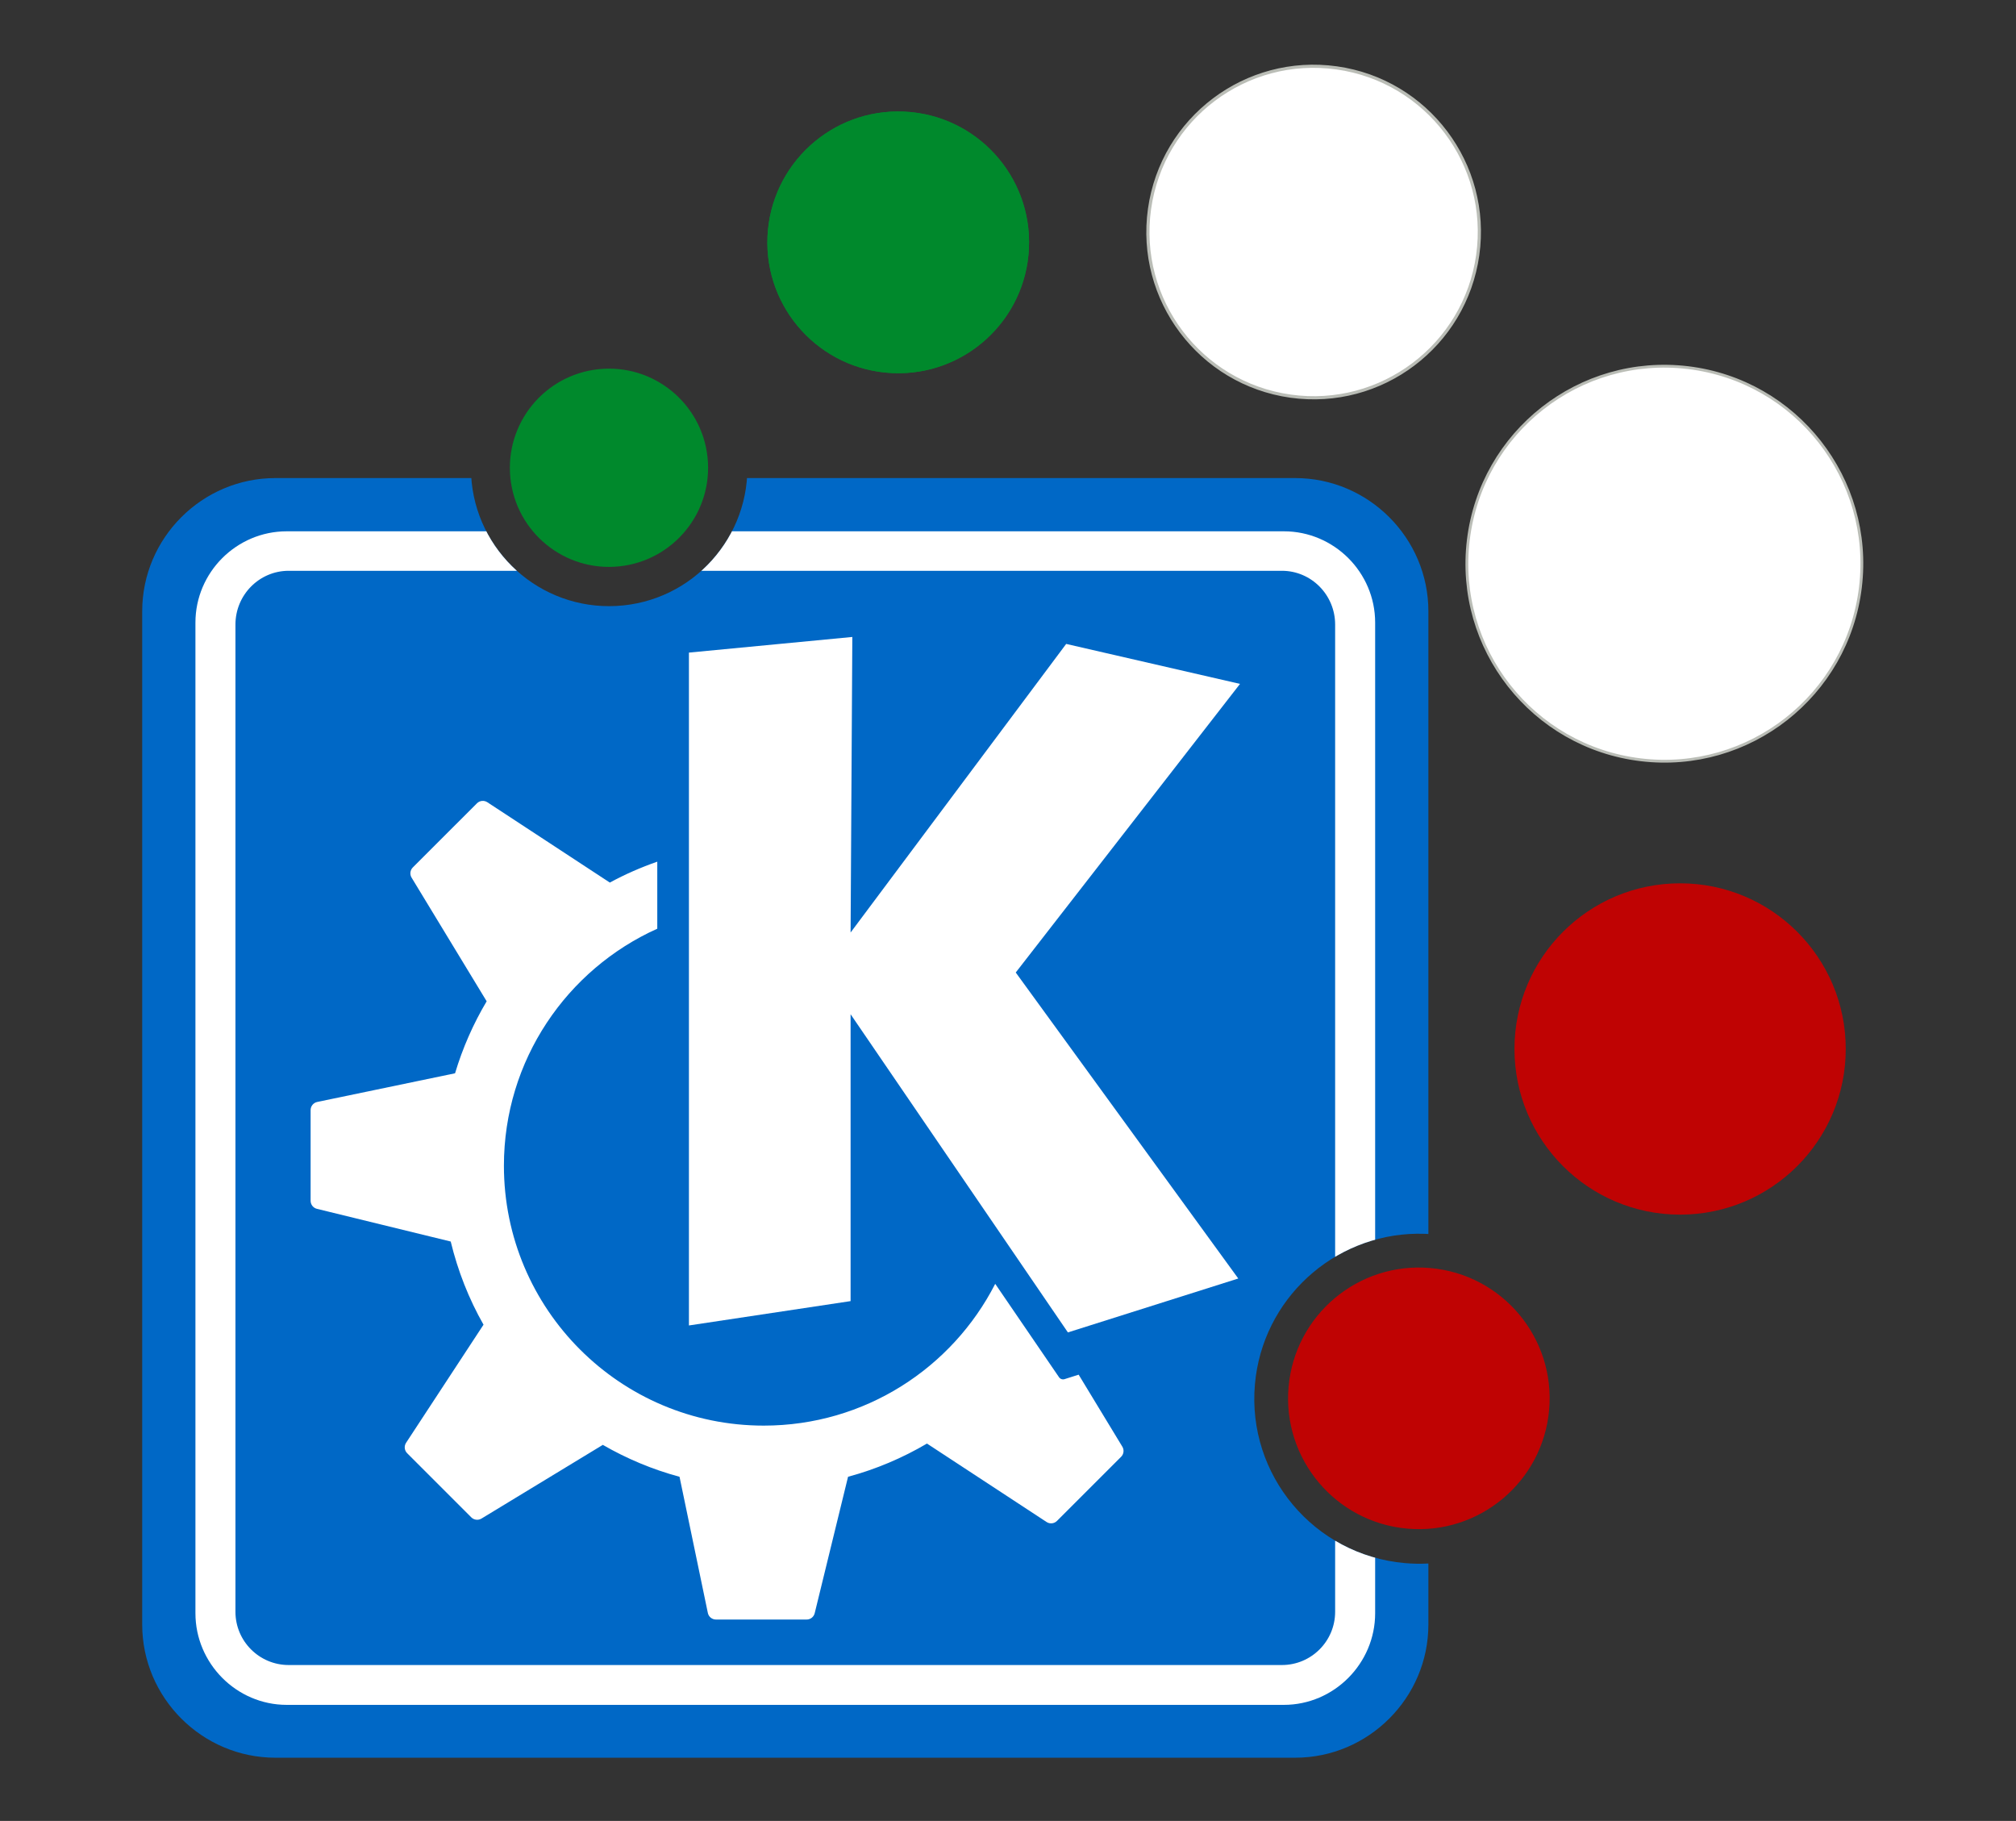 <?xml version="1.0" encoding="UTF-8" standalone="no"?>
<!-- Generator: Adobe Illustrator 12.0.0, SVG Export Plug-In . SVG Version: 6.00 Build 51448)  -->
<svg
   xmlns:dc="http://purl.org/dc/elements/1.1/"
   xmlns:cc="http://web.resource.org/cc/"
   xmlns:rdf="http://www.w3.org/1999/02/22-rdf-syntax-ns#"
   xmlns:svg="http://www.w3.org/2000/svg"
   xmlns="http://www.w3.org/2000/svg"
   xmlns:xlink="http://www.w3.org/1999/xlink"
   xmlns:sodipodi="http://sodipodi.sourceforge.net/DTD/sodipodi-0.dtd"
   xmlns:inkscape="http://www.inkscape.org/namespaces/inkscape"
   version="1.1"
   id="Livello_1"
   width="605.186"
   height="546.582"
   viewBox="0 0 605.186 546.582"
   overflow="visible"
   enable-background="new 0 0 605.186 546.582"
   xml:space="preserve"
   sodipodi:version="0.32"
   inkscape:version="0.45"
   sodipodi:docname="logo-lineart.svg"
   inkscape:output_extension="org.inkscape.output.svg.inkscape"
   sodipodi:docbase="/home/me"
   inkscape:export-filename="/home/me/logo-lineart.png"
   inkscape:export-xdpi="48.52"
   inkscape:export-ydpi="48.52"
   sodipodi:modified="true"><rect x="0" y="0" width="605.186" height="546.582" fill="#333333" stroke="none"/><defs
   id="defs403"><linearGradient
   id="linearGradient5867"><stop
     id="stop5869"
     offset="0"
     style="stop-color:#ffffff;stop-opacity:0.93;" /><stop
     style="stop-color:#ffffff;stop-opacity:0.498;"
     offset="0.806"
     id="stop5871" /><stop
     id="stop5875"
     offset="1"
     style="stop-color:#ffffff;stop-opacity:0.247;" /><stop
     id="stop5873"
     offset="1"
     style="stop-color:#ffffff;stop-opacity:0.158;" /></linearGradient><linearGradient
   id="linearGradient5845"><stop
     style="stop-color:#ffffff;stop-opacity:1;"
     offset="0"
     id="stop5847" /><stop
     id="stop5853"
     offset="0.806"
     style="stop-color:#ffffff;stop-opacity:0.498;" /><stop
     style="stop-color:#ffffff;stop-opacity:0;"
     offset="1"
     id="stop5849" /></linearGradient><radialGradient
   xlink:href="#radialGradient5811"
   id="radialGradient5827"
   cx="746.87"
   cy="55.148"
   r="62.728"
   gradientTransform="matrix(0.993,0.12,-0.12,0.993,-192.425,18.012)"
   gradientUnits="userSpaceOnUse"
   fx="746.87"
   fy="55.148"
   spreadMethod="pad">
				
				
				
				
				
				<stop
   offset="0"
   style="stop-color:#f9f9f9;stop-opacity:1;"
   id="stop5829" /><stop
   id="stop5831"
   style="stop-color:#ececec;stop-opacity:1;"
   offset="0.456" /><stop
   offset="0.642"
   style="stop-color:#e5e6e6;stop-opacity:1;"
   id="stop5833" /><stop
   id="stop5835"
   style="stop-color:#c6c7c8;stop-opacity:1;"
   offset="0.786" /><stop
   id="stop5837"
   style="stop-color:#939697;stop-opacity:1;"
   offset="0.902" /><stop
   offset="1"
   style="stop-color:#606566;stop-opacity:1;"
   id="stop5839" />
				<stop
   offset="1"
   style="stop-color:#2e3436;stop-opacity:1;"
   id="stop5841" />
			</radialGradient><radialGradient
   xlink:href="#linearGradient5384"
   id="radialGradient5811"
   cx="746.87"
   cy="55.148"
   r="62.728"
   gradientTransform="matrix(0.993,0.12,-0.12,0.993,-192.425,18.012)"
   gradientUnits="userSpaceOnUse"
   fx="746.87"
   fy="55.148"
   spreadMethod="pad">
				
				
				
				
				
				<stop
   offset="0"
   style="stop-color:#f9f9f9;stop-opacity:1;"
   id="stop5813" /><stop
   id="stop5815"
   style="stop-color:#ececec;stop-opacity:1;"
   offset="0.456" /><stop
   offset="0.642"
   style="stop-color:#e5e6e6;stop-opacity:1;"
   id="stop5817" /><stop
   id="stop5819"
   style="stop-color:#c6c7c8;stop-opacity:1;"
   offset="0.786" /><stop
   id="stop5821"
   style="stop-color:#939697;stop-opacity:1;"
   offset="0.902" /><stop
   offset="1"
   style="stop-color:#606566;stop-opacity:1;"
   id="stop5823" />
				<stop
   offset="1"
   style="stop-color:#2e3436;stop-opacity:1;"
   id="stop5825" />
			</radialGradient><radialGradient
   gradientUnits="userSpaceOnUse"
   gradientTransform="matrix(0.98,0.197,-0.197,0.98,-196.918,115.927)"
   r="52.657"
   cy="50.027"
   cx="769.744"
   id="radialGradient5785">
			
			
			
			
			
			
			
			
			
			<stop
   offset="0"
   style="stop-color:#ffffff;stop-opacity:1;"
   id="stop5793" /><stop
   id="stop5795"
   style="stop-color:#ffffff;stop-opacity:0;"
   offset="1" />
			
		</radialGradient><radialGradient
   cx="66.137"
   cy="0.754"
   r="81.971"
   id="radialGradient5779"
   gradientUnits="userSpaceOnUse"
   gradientTransform="matrix(0.946,0,0,1,1051.132,-330.171)"><stop
     style="stop-color:#ffffff;stop-opacity:1;"
     offset="0.13"
     id="stop5781" /><stop
     style="stop-color:#ffffff;stop-opacity:0.169;"
     offset="0.5"
     id="stop5783" /></radialGradient><radialGradient
   id="radialGradient5719"
   cx="769.744"
   cy="50.027"
   r="52.657"
   gradientTransform="matrix(0.98,0.197,-0.197,0.98,-196.918,115.927)"
   gradientUnits="userSpaceOnUse">
			
			
			
			
			
			
			
			
			
			<stop
   offset="0"
   style="stop-color:#ffffff;stop-opacity:1;"
   id="stop5739" /><stop
   id="stop5753"
   style="stop-color:#ffc1c5;stop-opacity:1;"
   offset="0.487" /><stop
   id="stop5747"
   style="stop-color:#ff848c;stop-opacity:1;"
   offset="0.682" /><stop
   id="stop5745"
   style="stop-color:#ff091a;stop-opacity:1;"
   offset="0.87" /><stop
   offset="0.874"
   style="stop-color:#cd0c14;stop-opacity:1;"
   id="stop5749" />
			<stop
   offset="1"
   style="stop-color:#9c0f0f;stop-opacity:1;"
   id="stop5741" />
		</radialGradient><radialGradient
   gradientUnits="userSpaceOnUse"
   gradientTransform="matrix(0.98,0.197,-0.197,0.98,-196.918,115.927)"
   r="52.657"
   cy="50.027"
   cx="769.744"
   id="radialGradient5693">
			<stop
   id="stop5695"
   style="stop-color:#FFFFFF"
   offset="0" />
			<stop
   id="stop5697"
   style="stop-color:#FFFCFC"
   offset="0.133" />
			<stop
   id="stop5699"
   style="stop-color:#FEF2F3"
   offset="0.238" />
			<stop
   id="stop5701"
   style="stop-color:#FCE1E4"
   offset="0.333" />
			<stop
   id="stop5703"
   style="stop-color:#F9CACF"
   offset="0.422" />
			<stop
   id="stop5705"
   style="stop-color:#F6ACB4"
   offset="0.507" />
			<stop
   id="stop5707"
   style="stop-color:#F18693"
   offset="0.59" />
			<stop
   id="stop5709"
   style="stop-color:#EC5A6B"
   offset="0.669" />
			<stop
   id="stop5711"
   style="stop-color:#E7283E"
   offset="0.745" />
			<stop
   id="stop5713"
   style="stop-color:#E2001A"
   offset="0.799" />
			<stop
   id="stop5715"
   style="stop-color:#99141B"
   offset="1" />
		</radialGradient><radialGradient
   gradientTransform="matrix(0.946,0,0,1,1051.132,-330.171)"
   gradientUnits="userSpaceOnUse"
   id="XMLID_25_"
   r="81.971"
   cy="0.754"
   cx="66.137"><stop
     id="stop3283"
     offset="0.13"
     style="stop-color:#ffffff;stop-opacity:1;" /><stop
     id="stop3285"
     offset="0.5"
     style="stop-color:#ffffff;stop-opacity:0.169;" /></radialGradient><radialGradient
   gradientTransform="matrix(0.94,0,0,0.94,4.215,4.133)"
   gradientUnits="userSpaceOnUse"
   id="XMLID_27_"
   r="66.164"
   cy="58.062"
   cx="76.764"><stop
     id="stop3270"
     offset="0"
     style="stop-color:#ffffff;stop-opacity:1" /><stop
     id="stop3272"
     offset="0.328"
     style="stop-color:#fdfdfc;stop-opacity:1" /><stop
     id="stop111"
     offset="0.677"
     style="stop-color:#f4f5f4;stop-opacity:1" /><stop
     id="stop113"
     offset="1"
     style="stop-color:#cacfd0;stop-opacity:1;" /></radialGradient><filter
   id="filter4446"
   height="1.115"
   y="-0.057"
   width="1.584"
   x="-0.292"><feGaussianBlur
     id="feGaussianBlur4448"
     stdDeviation="2.409"
     inkscape:collect="always" /></filter><filter
   id="filter4442"
   height="1.115"
   y="-0.057"
   width="1.584"
   x="-0.292"><feGaussianBlur
     id="feGaussianBlur4444"
     stdDeviation="2.409"
     inkscape:collect="always" /></filter><linearGradient
   gradientUnits="userSpaceOnUse"
   id="XMLID_23_"
   y2="120.4"
   x2="115.977"
   y1="72.4"
   x1="115.977"><stop
     id="stop79"
     offset="0"
     style="stop-color:#00316e;stop-opacity:0" /><stop
     id="stop81"
     offset="1"
     style="stop-color:#00316e;stop-opacity:1" /></linearGradient><clipPath
   id="clipPath4458"><use
     xlink:href="#XMLID_10_"
     height="1"
     width="1"
     y="0"
     x="0"
     id="use4460" /></clipPath><filter
   id="AI_Sfocatura_4"><feGaussianBlur
     id="feGaussianBlur6"
     stdDeviation="4" /></filter><radialGradient
   gradientTransform="translate(1047.343,-330.171)"
   gradientUnits="userSpaceOnUse"
   id="XMLID_21_"
   r="141"
   cy="145.4"
   cx="69.6"><stop
     id="stop3301"
     offset="0.337"
     style="stop-color:#2c72c7;stop-opacity:0" /><stop
     id="stop3303"
     offset="0.58"
     style="stop-color:#2c72c7;stop-opacity:1" /><stop
     id="stop3305"
     offset="1"
     style="stop-color:#2c72c7;stop-opacity:0" /></radialGradient><radialGradient
   gradientTransform="translate(1047.343,-330.171)"
   gradientUnits="userSpaceOnUse"
   id="XMLID_20_"
   r="85"
   cy="68.4"
   cx="69.6"><stop
     id="stop47"
     offset="0.5"
     style="stop-color:#6193ff;stop-opacity:1" /><stop
     id="stop49"
     offset="0.781"
     style="stop-color:#003685;stop-opacity:1" /><stop
     id="stop51"
     offset="1"
     style="stop-color:#709dff;stop-opacity:1" /></radialGradient><filter
   id="filter2904"
   inkscape:collect="always"><feGaussianBlur
     id="feGaussianBlur2906"
     stdDeviation="2.32"
     inkscape:collect="always" /></filter><radialGradient
   inkscape:collect="always"
   xlink:href="#XMLID_42_"
   id="radialGradient3526"
   gradientUnits="userSpaceOnUse"
   gradientTransform="matrix(0.98,0.197,-0.197,0.98,-196.918,115.927)"
   cx="769.744"
   cy="50.027"
   r="52.657" /><radialGradient
   inkscape:collect="always"
   xlink:href="#XMLID_3_"
   id="radialGradient3528"
   gradientUnits="userSpaceOnUse"
   cx="464.819"
   cy="427.828"
   r="41.581" />
	
	
	
	
	
	
	
	
	
	
	
	

		
		
	
		<defs
   id="defs351">
			<path
   id="XMLID_32_"
   d="M 251.645,128.954 C 252.914,152.723 234.667,173.019 210.893,174.289 C 187.134,175.558 166.831,157.31 165.565,133.547 C 164.299,109.771 182.548,89.473 206.314,88.209 C 230.078,86.943 250.376,105.187 251.645,128.954 z " />
		</defs>
		
		<clipPath
   id="XMLID_9_">
			<use
   xlink:href="#XMLID_32_"
   id="use357"
   x="0"
   y="0"
   width="605.186"
   height="546.582" />
		</clipPath>
	
		<defs
   id="defs341">
			<polygon
   id="XMLID_30_"
   points="494.075,438.729 433.353,433.381 437.697,384.125 498.414,389.48 494.075,438.729 "
   style="opacity:0.75" />
		</defs>
		<clipPath
   id="XMLID_8_">
			<use
   xlink:href="#XMLID_30_"
   id="use345"
   x="0"
   y="0"
   width="605.186"
   height="546.582" />
		</clipPath>
		
	<radialGradient
   inkscape:collect="always"
   xlink:href="#XMLID_3_"
   id="radialGradient3790"
   gradientUnits="userSpaceOnUse"
   cx="464.819"
   cy="427.828"
   r="41.581" />
		<defs
   id="defs306">
			<path
   id="XMLID_26_"
   d="M 506.236,431.482 C 504.223,454.349 484.041,471.264 461.167,469.245 C 438.295,467.229 421.387,447.047 423.401,424.173 C 425.417,401.302 445.595,384.395 468.469,386.41 C 491.345,388.421 508.251,408.608 506.236,431.482 z " />
		</defs>
		<radialGradient
   id="XMLID_3_"
   cx="464.819"
   cy="427.828"
   r="41.581"
   gradientUnits="userSpaceOnUse">
			<stop
   offset="0"
   style="stop-color:#FFFFFF"
   id="stop310" />
			<stop
   offset="0.133"
   style="stop-color:#FFFCFC"
   id="stop312" />
			<stop
   offset="0.238"
   style="stop-color:#FEF2F3"
   id="stop314" />
			<stop
   offset="0.333"
   style="stop-color:#FCE1E4"
   id="stop316" />
			<stop
   offset="0.422"
   style="stop-color:#F9CACF"
   id="stop318" />
			<stop
   offset="0.507"
   style="stop-color:#F6ACB4"
   id="stop320" />
			<stop
   offset="0.59"
   style="stop-color:#F18693"
   id="stop322" />
			<stop
   offset="0.669"
   style="stop-color:#EC5A6B"
   id="stop324" />
			<stop
   offset="0.745"
   style="stop-color:#E7283E"
   id="stop326" />
			<stop
   offset="0.799"
   style="stop-color:#E2001A"
   id="stop328" />
			<stop
   offset="1"
   style="stop-color:#99141B"
   id="stop330" />
		</radialGradient>
		
		<clipPath
   id="XMLID_5_">
			<use
   xlink:href="#XMLID_26_"
   id="use335"
   x="0"
   y="0"
   width="605.186"
   height="546.582" />
		</clipPath>
		
	
		<defs
   id="defs296">
			<path
   id="XMLID_24_"
   d="M 518.306,425.05 C 519.866,454.287 497.424,479.25 468.18,480.814 C 438.958,482.374 413.985,459.93 412.428,430.702 C 410.87,401.458 433.317,376.491 462.549,374.936 C 491.78,373.378 516.747,395.817 518.306,425.05 z " />
		</defs>
		
		<clipPath
   id="XMLID_2_">
			<use
   xlink:href="#XMLID_24_"
   id="use302"
   x="0"
   y="0"
   width="605.186"
   height="546.582" />
		</clipPath>
	
		
			<linearGradient
   id="path1065_1_"
   gradientUnits="userSpaceOnUse"
   x1="448.5"
   y1="22.827"
   x2="59.776"
   y2="411.551"
   gradientTransform="matrix(1,0,0,-1,4.237,557.322)">
			<stop
   offset="0"
   style="stop-color:#3D5C82"
   id="stop232" />
			<stop
   offset="1"
   style="stop-color:#17296C"
   id="stop234" />
		</linearGradient>
		
		
			<linearGradient
   id="path111_2_"
   gradientUnits="userSpaceOnUse"
   x1="441.875"
   y1="29.415"
   x2="66.404"
   y2="404.885"
   gradientTransform="matrix(1,0,0,-1,4.237,557.322)">
			<stop
   offset="0"
   style="stop-color:#2A66AB"
   id="stop238" />
			<stop
   offset="1"
   style="stop-color:#405CA2"
   id="stop240" />
		</linearGradient>
		
		
		
			<linearGradient
   id="path1067_1_"
   gradientUnits="userSpaceOnUse"
   x1="254.139"
   y1="34.379"
   x2="254.139"
   y2="400.003"
   gradientTransform="matrix(1,0,0,-1,4.237,557.322)">
			<stop
   offset="0"
   style="stop-color:#5086C0"
   id="stop245" />
			<stop
   offset="0.5"
   style="stop-color:#A4CCEA"
   id="stop247" />
			<stop
   offset="1"
   style="stop-color:#1A3A8D"
   id="stop249" />
		</linearGradient>
		
		
			<radialGradient
   id="path189_2_"
   cx="44.096"
   cy="10.558"
   r="551.837"
   gradientTransform="matrix(1,0,0,-1,4.237,557.322)"
   gradientUnits="userSpaceOnUse">
			<stop
   offset="0"
   style="stop-color:#FFFFFF"
   id="stop253" />
			<stop
   offset="0.45"
   style="stop-color:#5086C0"
   id="stop255" />
			<stop
   offset="0.75"
   style="stop-color:#405CA2"
   id="stop257" />
			<stop
   offset="1"
   style="stop-color:#2A66AB"
   id="stop259" />
		</radialGradient>
		
		
			<linearGradient
   id="path1082_1_"
   gradientUnits="userSpaceOnUse"
   x1="254.137"
   y1="412.314"
   x2="254.137"
   y2="185.04"
   gradientTransform="matrix(1,0,0,-1,4.237,557.322)">
			<stop
   offset="0"
   style="stop-color:#FFFFFF"
   id="stop263" />
			<stop
   offset="1"
   style="stop-color:#2D90CA"
   id="stop265" />
		</linearGradient>
		
		
			<linearGradient
   id="path233_2_"
   gradientUnits="userSpaceOnUse"
   x1="207.671"
   y1="162.338"
   x2="403.339"
   y2="358.005"
   gradientTransform="matrix(1,0,0,-1,4.237,557.322)">
			<stop
   offset="0.006"
   style="stop-color:#17296C"
   id="stop269" />
			<stop
   offset="1"
   style="stop-color:#2D90CA"
   id="stop271" />
		</linearGradient>
		
		
		
			<linearGradient
   id="path256_2_"
   gradientUnits="userSpaceOnUse"
   x1="251.5"
   y1="210.571"
   x2="471.636"
   y2="419.193"
   gradientTransform="matrix(1,0,0,-1,4.237,557.322)">
			<stop
   offset="0.45"
   style="stop-color:#FFFFFF"
   id="stop276" />
			<stop
   offset="1"
   style="stop-color:#A4CCEA"
   id="stop278" />
		</linearGradient>
		
		
			<linearGradient
   id="path271_2_"
   gradientUnits="userSpaceOnUse"
   x1="280.623"
   y1="235.32"
   x2="141.582"
   y2="96.279"
   gradientTransform="matrix(1,0,0,-1,4.237,557.322)">
			<stop
   offset="0"
   style="stop-color:#68B3DF"
   id="stop282" />
			<stop
   offset="1"
   style="stop-color:#17296C"
   id="stop284" />
		</linearGradient>
		
		
		
			<linearGradient
   id="path294_2_"
   gradientUnits="userSpaceOnUse"
   x1="238.33"
   y1="194.644"
   x2="2.659"
   y2="-2.433"
   gradientTransform="matrix(1,0,0,-1,4.237,557.322)">
			<stop
   offset="0.45"
   style="stop-color:#FFFFFF"
   id="stop289" />
			<stop
   offset="1"
   style="stop-color:#A4CCEA"
   id="stop291" />
		</linearGradient>
		
	
		
		
		
		
		
		
		
		
		
	
		
		
	
		
		
	
		<defs
   id="defs79">
			
				<rect
   id="XMLID_10_"
   x="512.907"
   y="264.973"
   transform="matrix(0.98,0.197,-0.197,0.98,69.223,-102.899)"
   width="77.196"
   height="62.61"
   style="opacity:0.75" />
		</defs>
		<clipPath
   id="XMLID_45_">
			<use
   xlink:href="#XMLID_10_"
   id="use83"
   x="0"
   y="0"
   width="605.186"
   height="546.582" />
		</clipPath>
		
	<radialGradient
   inkscape:collect="always"
   xlink:href="#XMLID_42_"
   id="radialGradient3936"
   gradientUnits="userSpaceOnUse"
   gradientTransform="matrix(0.98,0.197,-0.197,0.98,-196.918,115.927)"
   cx="769.744"
   cy="50.027"
   r="52.657" />
		<defs
   id="defs44">
			<circle
   id="XMLID_6_"
   cx="547.873"
   cy="316.769"
   r="52.658"
   sodipodi:cx="547.87299"
   sodipodi:cy="316.76901"
   sodipodi:rx="52.658001"
   sodipodi:ry="52.658001" />
		</defs>
		
			<radialGradient
   id="XMLID_42_"
   cx="769.744"
   cy="50.027"
   r="52.657"
   gradientTransform="matrix(0.98,0.197,-0.197,0.98,-196.918,115.927)"
   gradientUnits="userSpaceOnUse">
			<stop
   offset="0"
   style="stop-color:#FFFFFF"
   id="stop48" />
			<stop
   offset="0.133"
   style="stop-color:#FFFCFC"
   id="stop50" />
			<stop
   offset="0.238"
   style="stop-color:#FEF2F3"
   id="stop52" />
			<stop
   offset="0.333"
   style="stop-color:#FCE1E4"
   id="stop54" />
			<stop
   offset="0.422"
   style="stop-color:#F9CACF"
   id="stop56" />
			<stop
   offset="0.507"
   style="stop-color:#F6ACB4"
   id="stop58" />
			<stop
   offset="0.59"
   style="stop-color:#F18693"
   id="stop60" />
			<stop
   offset="0.669"
   style="stop-color:#EC5A6B"
   id="stop62" />
			<stop
   offset="0.745"
   style="stop-color:#E7283E"
   id="stop64" />
			<stop
   offset="0.799"
   style="stop-color:#E2001A"
   id="stop66" />
			<stop
   offset="1"
   style="stop-color:#99141B"
   id="stop68" />
		</radialGradient>
		
		<clipPath
   id="XMLID_43_">
			<use
   xlink:href="#XMLID_6_"
   id="use73"
   x="0"
   y="0"
   width="605.186"
   height="546.582" />
		</clipPath>
		
	
		
		
	<radialGradient
   inkscape:collect="always"
   xlink:href="#XMLID_42_"
   id="radialGradient3602"
   gradientUnits="userSpaceOnUse"
   gradientTransform="matrix(0.98,0.197,-0.197,0.98,-196.918,115.927)"
   cx="769.744"
   cy="50.027"
   r="52.657" /><radialGradient
   inkscape:collect="always"
   xlink:href="#XMLID_3_"
   id="radialGradient3604"
   gradientUnits="userSpaceOnUse"
   cx="464.819"
   cy="427.828"
   r="41.581" /><radialGradient
   inkscape:collect="always"
   xlink:href="#XMLID_3_"
   id="radialGradient5108"
   gradientUnits="userSpaceOnUse"
   cx="464.819"
   cy="427.828"
   r="41.581" /><radialGradient
   inkscape:collect="always"
   xlink:href="#XMLID_42_"
   id="radialGradient5122"
   gradientUnits="userSpaceOnUse"
   gradientTransform="matrix(0.98,0.197,-0.197,0.98,-196.918,115.927)"
   cx="769.744"
   cy="50.027"
   r="52.657" /><linearGradient
   y2="68.4"
   x2="129.6"
   y1="68.4"
   x1="9.6"
   gradientTransform="matrix(-1,-4.371139e-8,4.371139e-8,-1,133.601,132.4)"
   gradientUnits="userSpaceOnUse"
   id="linearGradient5423"
   xlink:href="#XMLID_18_"
   inkscape:collect="always" /><linearGradient
   y2="155.168"
   x2="193.5"
   y1="6.729"
   x1="193.5"
   gradientUnits="userSpaceOnUse"
   id="linearGradient2263"
   xlink:href="#linearGradient3215"
   inkscape:collect="always" /><linearGradient
   y2="155.168"
   x2="193.5"
   y1="6.729"
   x1="193.5"
   gradientUnits="userSpaceOnUse"
   id="linearGradient2255"
   xlink:href="#linearGradient3215"
   inkscape:collect="always" /><radialGradient
   gradientTransform="matrix(1.073,0,0,-0.785,-88.14,159.474)"
   gradientUnits="userSpaceOnUse"
   xlink:href="#XMLID_27_"
   id="radialGradient2370"
   fy="123.175"
   fx="110.743"
   r="81.293"
   cy="123.175"
   cx="110.743" /><linearGradient
   gradientUnits="userSpaceOnUse"
   xlink:href="#linearGradient3215"
   id="linearGradient2368"
   y2="155.168"
   x2="193.5"
   y1="6.729"
   x1="193.5" /><linearGradient
   gradientUnits="userSpaceOnUse"
   xlink:href="#linearGradient3215"
   id="linearGradient2366"
   y2="155.168"
   x2="193.5"
   y1="6.729"
   x1="193.5" /><linearGradient
   gradientUnits="userSpaceOnUse"
   xlink:href="#linearGradient3215"
   id="linearGradient2364"
   y2="155.168"
   x2="193.5"
   y1="6.729"
   x1="193.5" /><radialGradient
   gradientTransform="matrix(0.946,0,0,1,1051.132,-330.171)"
   gradientUnits="userSpaceOnUse"
   xlink:href="#XMLID_25_"
   id="radialGradient2362"
   r="81.971"
   cy="0.754"
   cx="66.137" /><linearGradient
   gradientUnits="userSpaceOnUse"
   xlink:href="#XMLID_23_"
   id="linearGradient2360"
   y2="102.094"
   x2="115.977"
   y1="72.341"
   x1="108.005" /><linearGradient
   gradientUnits="userSpaceOnUse"
   xlink:href="#XMLID_23_"
   id="linearGradient2358"
   y2="102.094"
   x2="115.977"
   y1="72.341"
   x1="108.005" /><radialGradient
   gradientTransform="translate(1047.343,-330.171)"
   gradientUnits="userSpaceOnUse"
   xlink:href="#XMLID_21_"
   id="radialGradient2356"
   r="141"
   cy="145.4"
   cx="69.6" /><radialGradient
   gradientTransform="translate(1047.343,-330.171)"
   gradientUnits="userSpaceOnUse"
   xlink:href="#XMLID_20_"
   id="radialGradient2354"
   r="85"
   cy="68.4"
   cx="69.6" /><linearGradient
   gradientTransform="matrix(-1,-4.371139e-8,4.371139e-8,-1,1186.544,-193.371)"
   gradientUnits="userSpaceOnUse"
   xlink:href="#XMLID_18_"
   id="linearGradient2352"
   y2="68.4"
   x2="129.6"
   y1="68.4"
   x1="9.6" /><linearGradient
   gradientUnits="userSpaceOnUse"
   xlink:href="#linearGradient3215"
   id="linearGradient2330"
   y2="155.168"
   x2="193.5"
   y1="6.729"
   x1="193.5" /><linearGradient
   gradientUnits="userSpaceOnUse"
   xlink:href="#linearGradient3215"
   id="linearGradient2328"
   y2="155.168"
   x2="193.5"
   y1="6.729"
   x1="193.5" /><filter
   id="filter4466"><feGaussianBlur
     id="feGaussianBlur4468"
     stdDeviation="2.32"
     inkscape:collect="always" /></filter><linearGradient
   gradientTransform="matrix(-1,-4.371139e-8,4.371139e-8,-1,1186.544,-193.371)"
   gradientUnits="userSpaceOnUse"
   id="linearGradient5384"
   y2="68.4"
   x2="129.6"
   y1="68.4"
   x1="9.6"><stop
     id="stop5386"
     offset="0"
     style="stop-color:#003685;stop-opacity:1" /><stop
     id="stop5388"
     offset="0.011"
     style="stop-color:#083c8f;stop-opacity:1" /><stop
     id="stop5390"
     offset="0.053"
     style="stop-color:#2451b1;stop-opacity:1" /><stop
     id="stop5392"
     offset="0.099"
     style="stop-color:#3b63cd;stop-opacity:1" /><stop
     id="stop5394"
     offset="0.148"
     style="stop-color:#4d71e3;stop-opacity:1" /><stop
     id="stop5396"
     offset="0.201"
     style="stop-color:#597bf3;stop-opacity:1" /><stop
     id="stop5398"
     offset="0.262"
     style="stop-color:#6180fc;stop-opacity:1" /><stop
     id="stop27"
     offset="0.349"
     style="stop-color:#6382ff;stop-opacity:1" /><stop
     id="stop31"
     offset="0.586"
     style="stop-color:#6382ff;stop-opacity:1" /><stop
     id="stop33"
     offset="1"
     style="stop-color:#003685;stop-opacity:1" /></linearGradient><radialGradient
   gradientTransform="translate(1047.343,-330.171)"
   gradientUnits="userSpaceOnUse"
   id="radialGradient5376"
   r="85"
   cy="68.4"
   cx="69.6"><stop
     id="stop5378"
     offset="0.5"
     style="stop-color:#6193ff;stop-opacity:1" /><stop
     id="stop5380"
     offset="0.781"
     style="stop-color:#003685;stop-opacity:1" /><stop
     id="stop5382"
     offset="1"
     style="stop-color:#709dff;stop-opacity:1" /></radialGradient><radialGradient
   gradientTransform="translate(1047.343,-330.171)"
   gradientUnits="userSpaceOnUse"
   id="radialGradient5368"
   r="141"
   cy="145.4"
   cx="69.6"><stop
     id="stop5370"
     offset="0.337"
     style="stop-color:#2c72c7;stop-opacity:0" /><stop
     id="stop5372"
     offset="0.58"
     style="stop-color:#2c72c7;stop-opacity:1" /><stop
     id="stop5374"
     offset="1"
     style="stop-color:#2c72c7;stop-opacity:0" /></radialGradient><filter
   id="filter5364"><feGaussianBlur
     id="feGaussianBlur5366"
     stdDeviation="4" /></filter><clipPath
   id="clipPath5360"><use
     xlink:href="#XMLID_10_"
     height="1"
     width="1"
     y="0"
     x="0"
     id="use5362" /></clipPath><linearGradient
   gradientUnits="userSpaceOnUse"
   xlink:href="#XMLID_23_"
   id="linearGradient4454"
   y2="102.094"
   x2="115.977"
   y1="72.341"
   x1="108.005" /><linearGradient
   gradientUnits="userSpaceOnUse"
   id="linearGradient5353"
   y2="120.4"
   x2="115.977"
   y1="72.4"
   x1="115.977"><stop
     id="stop5355"
     offset="0"
     style="stop-color:#00316e;stop-opacity:0" /><stop
     id="stop5357"
     offset="1"
     style="stop-color:#00316e;stop-opacity:1" /></linearGradient><filter
   id="filter5349"
   height="1.115"
   y="-0.057"
   width="1.584"
   x="-0.292"><feGaussianBlur
     id="feGaussianBlur5351"
     stdDeviation="2.409"
     inkscape:collect="always" /></filter><linearGradient
   gradientUnits="userSpaceOnUse"
   xlink:href="#XMLID_23_"
   id="linearGradient4456"
   y2="102.094"
   x2="115.977"
   y1="72.341"
   x1="108.005" /><filter
   id="filter5344"
   height="1.115"
   y="-0.057"
   width="1.584"
   x="-0.292"><feGaussianBlur
     id="feGaussianBlur5346"
     stdDeviation="2.409"
     inkscape:collect="always" /></filter><radialGradient
   gradientTransform="matrix(0.946,0,0,1,1051.132,-330.171)"
   gradientUnits="userSpaceOnUse"
   id="radialGradient5338"
   r="81.971"
   cy="0.754"
   cx="66.137"><stop
     id="stop5340"
     offset="0.13"
     style="stop-color:#ffffff;stop-opacity:1;" /><stop
     id="stop5342"
     offset="0.5"
     style="stop-color:#ffffff;stop-opacity:0.169;" /></radialGradient><linearGradient
   gradientUnits="userSpaceOnUse"
   xlink:href="#linearGradient3215"
   id="linearGradient3213"
   y2="155.168"
   x2="193.5"
   y1="6.729"
   x1="193.5" /><linearGradient
   gradientTransform="matrix(-1,-4.371139e-8,4.371139e-8,-1,139.201,136.8)"
   gradientUnits="userSpaceOnUse"
   id="linearGradient3215"
   y2="68.4"
   x2="129.6"
   y1="68.4"
   x1="9.6"><stop
     id="stop3221"
     offset="0"
     style="stop-color:#2451b1;stop-opacity:1" /><stop
     id="stop3227"
     offset="0.5"
     style="stop-color:#c5d1fb;stop-opacity:0" /><stop
     id="stop3233"
     offset="1"
     style="stop-color:#7ab4ff;stop-opacity:1" /></linearGradient><radialGradient
   gradientTransform="matrix(1.073,0,0,-0.785,-88.14,159.474)"
   gradientUnits="userSpaceOnUse"
   xlink:href="#XMLID_27_"
   id="radialGradient5096"
   fy="123.175"
   fx="110.743"
   r="81.293"
   cy="123.175"
   cx="110.743" /><radialGradient
   gradientTransform="matrix(0.94,0,0,0.94,4.215,4.133)"
   gradientUnits="userSpaceOnUse"
   id="radialGradient5322"
   r="66.164"
   cy="58.062"
   cx="76.764"><stop
     id="stop5324"
     offset="0"
     style="stop-color:#ffffff;stop-opacity:1" /><stop
     id="stop5326"
     offset="0.328"
     style="stop-color:#fdfdfc;stop-opacity:1" /><stop
     id="stop5328"
     offset="0.677"
     style="stop-color:#f4f5f4;stop-opacity:1" /><stop
     id="stop5330"
     offset="1"
     style="stop-color:#cacfd0;stop-opacity:1;" /></radialGradient>
			<defs
   id="defs9">
				<path
   d="M 604.727,169.911 C 600.576,204.303 569.323,228.819 534.926,224.665 C 500.538,220.516 476.019,189.265 480.172,154.873 C 484.326,120.474 515.574,95.958 549.969,100.11 C 584.366,104.264 608.879,135.514 604.727,169.911 z "
   id="XMLID_1_" />
			</defs>
			
				<radialGradient
   gradientUnits="userSpaceOnUse"
   gradientTransform="matrix(0.993,0.12,-0.12,0.993,-192.425,18.012)"
   r="62.728"
   cy="55.148"
   cx="746.87"
   id="XMLID_39_"
   xlink:href="#radialGradient5827">
				
				
				
				
				
				<stop
   id="stop23"
   style="stop-color:#f9f9f9;stop-opacity:1;"
   offset="0" /><stop
   offset="0.456"
   style="stop-color:#ececec;stop-opacity:1;"
   id="stop5685" /><stop
   id="stop5687"
   style="stop-color:#e5e6e6;stop-opacity:1;"
   offset="0.642" /><stop
   offset="0.786"
   style="stop-color:#c6c7c8;stop-opacity:1;"
   id="stop5679" /><stop
   offset="0.902"
   style="stop-color:#939697;stop-opacity:1;"
   id="stop5677" /><stop
   id="stop5681"
   style="stop-color:#606566;stop-opacity:1;"
   offset="1" />
				<stop
   id="stop25"
   style="stop-color:#2e3436;stop-opacity:1;"
   offset="1" />
			</radialGradient>
			
			<clipPath
   id="XMLID_40_">
				<use
   height="546.582"
   width="605.186"
   y="0"
   x="0"
   id="use30"
   xlink:href="#XMLID_1_" />
			</clipPath>
		<radialGradient
   inkscape:collect="always"
   xlink:href="#XMLID_3_"
   id="radialGradient5675"
   gradientUnits="userSpaceOnUse"
   cx="464.819"
   cy="427.828"
   r="41.581" /><radialGradient
   inkscape:collect="always"
   xlink:href="#radialGradient5785"
   id="radialGradient5777"
   cx="555.468"
   cy="323.954"
   fx="555.468"
   fy="323.954"
   r="52.658"
   gradientUnits="userSpaceOnUse"
   gradientTransform="matrix(0.831,-6.5786314e-2,6.3808571e-2,0.806,85.3,113.303)"
   spreadMethod="reflect" /><radialGradient
   inkscape:collect="always"
   xlink:href="#linearGradient5845"
   id="radialGradient5851"
   cx="542.449"
   cy="162.388"
   fx="542.449"
   fy="162.388"
   r="62.736"
   gradientTransform="matrix(1,0,0,1,0,-2.6423009e-4)"
   gradientUnits="userSpaceOnUse" /><radialGradient
   inkscape:collect="always"
   xlink:href="#radialGradient5785"
   id="radialGradient5865"
   cx="547.873"
   cy="316.769"
   fx="547.873"
   fy="316.769"
   r="52.658"
   gradientUnits="userSpaceOnUse" /><radialGradient
   inkscape:collect="always"
   xlink:href="#radialGradient5785"
   id="radialGradient5979"
   cx="431.138"
   cy="57.049"
   fx="431.138"
   fy="57.049"
   r="52.664"
   gradientTransform="matrix(1,0,0,1,0,-1.2056702e-3)"
   gradientUnits="userSpaceOnUse" /><radialGradient
   inkscape:collect="always"
   xlink:href="#radialGradient5785"
   id="radialGradient6212"
   cx="299.145"
   cy="60.33"
   fx="299.145"
   fy="60.33"
   r="41.579"
   gradientTransform="matrix(1,0,0,1,0,-2.879937e-4)"
   gradientUnits="userSpaceOnUse" /><radialGradient
   inkscape:collect="always"
   xlink:href="#radialGradient5785"
   id="radialGradient6325"
   cx="207.355"
   cy="132.016"
   fx="207.355"
   fy="132.016"
   r="31.51"
   gradientTransform="matrix(1,0,0,1,0,-1.9091419e-3)"
   gradientUnits="userSpaceOnUse" /><radialGradient
   inkscape:collect="always"
   xlink:href="#radialGradient5785"
   id="radialGradient6337"
   cx="464.819"
   cy="427.828"
   fx="464.819"
   fy="427.828"
   r="41.58"
   gradientTransform="matrix(1,0,0,1,0,-3.6229428e-3)"
   gradientUnits="userSpaceOnUse" /><clipPath
   clipPathUnits="userSpaceOnUse"
   id="clipPath6351"><path
     style="fill:none;fill-rule:evenodd;stroke:#000000;stroke-width:1.034px;stroke-linecap:butt;stroke-linejoin:miter;stroke-opacity:1"
     d="M 170.709,151.3 L 249.694,151.3 L 247.574,176.744 L 171.239,188.937 L 170.709,151.3 z "
     id="path6353" /></clipPath><clipPath
   clipPathUnits="userSpaceOnUse"
   id="clipPath6371"><path
     style="fill:none;fill-rule:evenodd;stroke:#000000;stroke-width:1.034px;stroke-linecap:butt;stroke-linejoin:miter;stroke-opacity:1"
     d="M 436.15,376.063 L 431.909,484.204 L 356.104,478.903 L 383.67,340.016 L 436.15,376.063 z "
     id="path6373" /></clipPath><radialGradient
   inkscape:collect="always"
   xlink:href="#radialGradient5785"
   id="radialGradient6465"
   gradientUnits="userSpaceOnUse"
   gradientTransform="matrix(1,0,0,1,0,-2.879937e-4)"
   cx="299.145"
   cy="60.33"
   fx="299.145"
   fy="60.33"
   r="41.579" /><radialGradient
   inkscape:collect="always"
   xlink:href="#radialGradient5785"
   id="radialGradient6543"
   gradientUnits="userSpaceOnUse"
   gradientTransform="matrix(1,0,0,1,0,-1.2056702e-3)"
   cx="431.138"
   cy="57.049"
   fx="431.138"
   fy="57.049"
   r="52.664" /><radialGradient
   inkscape:collect="always"
   xlink:href="#radialGradient5785"
   id="radialGradient6545"
   gradientUnits="userSpaceOnUse"
   gradientTransform="matrix(1,0,0,1,0,-2.879937e-4)"
   cx="299.145"
   cy="60.33"
   fx="299.145"
   fy="60.33"
   r="41.579" /><radialGradient
   inkscape:collect="always"
   xlink:href="#radialGradient5785"
   id="radialGradient6549"
   gradientUnits="userSpaceOnUse"
   gradientTransform="matrix(1,0,0,1,0,-1.2056702e-3)"
   cx="431.138"
   cy="57.049"
   fx="431.138"
   fy="57.049"
   r="52.664" /><radialGradient
   inkscape:collect="always"
   xlink:href="#radialGradient5785"
   id="radialGradient6577"
   gradientUnits="userSpaceOnUse"
   gradientTransform="matrix(1,0,0,1,0,-1.9091419e-3)"
   cx="207.355"
   cy="132.016"
   fx="207.355"
   fy="132.016"
   r="31.51" /><radialGradient
   inkscape:collect="always"
   xlink:href="#XMLID_3_"
   id="radialGradient6937"
   gradientUnits="userSpaceOnUse"
   cx="464.819"
   cy="427.828"
   r="41.581" /><linearGradient
   inkscape:collect="always"
   xlink:href="#linearGradient5845"
   id="linearGradient7922"
   x1="446.977"
   y1="374.352"
   x2="499.261"
   y2="374.352"
   gradientUnits="userSpaceOnUse" /><radialGradient
   inkscape:collect="always"
   xlink:href="#radialGradient5785"
   id="radialGradient3760"
   gradientUnits="userSpaceOnUse"
   gradientTransform="matrix(1,0,0,1,0,-3.6229428e-3)"
   cx="464.819"
   cy="427.828"
   fx="464.819"
   fy="427.828"
   r="41.58" /><radialGradient
   inkscape:collect="always"
   xlink:href="#radialGradient5785"
   id="radialGradient3762"
   gradientUnits="userSpaceOnUse"
   gradientTransform="matrix(1,0,0,1,0,-1.9091419e-3)"
   cx="207.355"
   cy="132.016"
   fx="207.355"
   fy="132.016"
   r="31.51" /><radialGradient
   inkscape:collect="always"
   xlink:href="#radialGradient5785"
   id="radialGradient3764"
   gradientUnits="userSpaceOnUse"
   gradientTransform="matrix(1,0,0,1,0,-1.9091419e-3)"
   cx="207.355"
   cy="132.016"
   fx="207.355"
   fy="132.016"
   r="31.51" />
			<defs
   id="defs3688">
				<path
   d="M 238.819,130.339 C 239.746,147.715 226.408,162.551 209.027,163.481 C 191.658,164.408 176.815,151.067 175.89,133.696 C 174.965,116.316 188.306,101.477 205.68,100.551 C 223.053,99.627 237.891,112.963 238.819,130.339 z "
   id="path3690" />
			</defs>
			
				<radialGradient
   gradientUnits="userSpaceOnUse"
   gradientTransform="matrix(0.999,-5.31e-2,5.31e-2,0.999,-484.793,64.537)"
   r="31.509"
   cy="104.136"
   cx="687.581"
   id="radialGradient3692">
				<stop
   id="stop3694"
   style="stop-color:#FFFFFF"
   offset="0" />
				<stop
   id="stop3696"
   style="stop-color:#FCFDFC"
   offset="0.109" />
				<stop
   id="stop3698"
   style="stop-color:#F4F8F2"
   offset="0.195" />
				<stop
   id="stop3700"
   style="stop-color:#E6EFE1"
   offset="0.273" />
				<stop
   id="stop3702"
   style="stop-color:#D3E2CA"
   offset="0.346" />
				<stop
   id="stop3704"
   style="stop-color:#BAD2AC"
   offset="0.416" />
				<stop
   id="stop3706"
   style="stop-color:#9BBE87"
   offset="0.482" />
				<stop
   id="stop3708"
   style="stop-color:#7FAC65"
   offset="0.534" />
				<stop
   id="stop3710"
   style="stop-color:#328925"
   offset="0.799" />
				<stop
   id="stop3712"
   style="stop-color:#00662C"
   offset="1" />
			</radialGradient>
			
			<clipPath
   id="clipPath3716">
				<path
   d="M 238.819,130.339 C 239.746,147.715 226.408,162.551 209.027,163.481 C 191.658,164.408 176.815,151.067 175.89,133.696 C 174.965,116.316 188.306,101.477 205.68,100.551 C 223.053,99.627 237.891,112.963 238.819,130.339 z "
   id="path3718" />
			</clipPath>
		<radialGradient
   inkscape:collect="always"
   xlink:href="#radialGradient5785"
   id="radialGradient4114"
   gradientUnits="userSpaceOnUse"
   gradientTransform="matrix(1,0,0,1,0,-1.2056702e-3)"
   cx="431.138"
   cy="57.049"
   fx="431.138"
   fy="57.049"
   r="52.664" /><radialGradient
   inkscape:collect="always"
   xlink:href="#radialGradient5785"
   id="radialGradient4116"
   gradientUnits="userSpaceOnUse"
   gradientTransform="matrix(1,0,0,1,0,-1.2056702e-3)"
   cx="431.138"
   cy="57.049"
   fx="431.138"
   fy="57.049"
   r="52.664" /><radialGradient
   inkscape:collect="always"
   xlink:href="#radialGradient5785"
   id="radialGradient4118"
   gradientUnits="userSpaceOnUse"
   gradientTransform="matrix(1,0,0,1,0,-1.2056702e-3)"
   cx="431.138"
   cy="57.049"
   fx="431.138"
   fy="57.049"
   r="52.664" /><radialGradient
   inkscape:collect="always"
   xlink:href="#radialGradient5785"
   id="radialGradient4120"
   gradientUnits="userSpaceOnUse"
   gradientTransform="matrix(1,0,0,1,0,-2.879937e-4)"
   cx="299.145"
   cy="60.33"
   fx="299.145"
   fy="60.33"
   r="41.579" /><radialGradient
   inkscape:collect="always"
   xlink:href="#radialGradient5785"
   id="radialGradient4126"
   gradientUnits="userSpaceOnUse"
   gradientTransform="matrix(1,0,0,1,0,-1.9091419e-3)"
   cx="207.355"
   cy="132.016"
   fx="207.355"
   fy="132.016"
   r="31.51" /><radialGradient
   inkscape:collect="always"
   xlink:href="#radialGradient5785"
   id="radialGradient4130"
   gradientUnits="userSpaceOnUse"
   gradientTransform="matrix(1,0,0,1,0,-3.6229428e-3)"
   cx="464.819"
   cy="427.828"
   fx="464.819"
   fy="427.828"
   r="41.58" /><radialGradient
   inkscape:collect="always"
   xlink:href="#XMLID_20_"
   id="radialGradient4488"
   gradientUnits="userSpaceOnUse"
   gradientTransform="matrix(0.982,0,0,0.982,-4.379,-3.2)"
   cx="69.6"
   cy="68.4"
   r="85" /><radialGradient
   inkscape:collect="always"
   xlink:href="#XMLID_21_"
   id="radialGradient4490"
   gradientUnits="userSpaceOnUse"
   gradientTransform="translate(-5.6,-4.4)"
   cx="69.6"
   cy="145.4"
   r="141" /><linearGradient
   inkscape:collect="always"
   xlink:href="#XMLID_23_"
   id="linearGradient4492"
   gradientUnits="userSpaceOnUse"
   x1="108.005"
   y1="72.341"
   x2="115.977"
   y2="102.094" /><linearGradient
   inkscape:collect="always"
   xlink:href="#XMLID_23_"
   id="linearGradient4494"
   gradientUnits="userSpaceOnUse"
   x1="108.005"
   y1="72.341"
   x2="115.977"
   y2="102.094" /><radialGradient
   inkscape:collect="always"
   xlink:href="#XMLID_27_"
   id="radialGradient4496"
   gradientUnits="userSpaceOnUse"
   gradientTransform="matrix(0.414,-0.559,-0.499,-0.369,79.653,167.077)"
   cx="110.743"
   cy="123.175"
   fx="110.743"
   fy="123.175"
   r="81.293" /><linearGradient
   inkscape:collect="always"
   xlink:href="#XMLID_25_"
   id="linearGradient4498"
   gradientUnits="userSpaceOnUse"
   gradientTransform="translate(0,2)"
   x1="67.629"
   y1="-2.194"
   x2="67.629"
   y2="78.851" /><radialGradient
   inkscape:collect="always"
   xlink:href="#radialGradient5785"
   id="radialGradient4500"
   gradientUnits="userSpaceOnUse"
   gradientTransform="matrix(1,0,0,1,0,-1.2056702e-3)"
   cx="431.138"
   cy="57.049"
   fx="431.138"
   fy="57.049"
   r="52.664" /><radialGradient
   inkscape:collect="always"
   xlink:href="#radialGradient5785"
   id="radialGradient4506"
   gradientUnits="userSpaceOnUse"
   gradientTransform="matrix(1,0,0,1,0,-2.879937e-4)"
   cx="299.145"
   cy="60.33"
   fx="299.145"
   fy="60.33"
   r="41.579" /><radialGradient
   inkscape:collect="always"
   xlink:href="#radialGradient5785"
   id="radialGradient4512"
   gradientUnits="userSpaceOnUse"
   gradientTransform="matrix(1,0,0,1,0,-1.9091419e-3)"
   cx="207.355"
   cy="132.016"
   fx="207.355"
   fy="132.016"
   r="31.51" /><radialGradient
   inkscape:collect="always"
   xlink:href="#radialGradient5785"
   id="radialGradient4516"
   gradientUnits="userSpaceOnUse"
   gradientTransform="matrix(1,0,0,1,0,-3.6229428e-3)"
   cx="464.819"
   cy="427.828"
   fx="464.819"
   fy="427.828"
   r="41.58" /><radialGradient
   inkscape:collect="always"
   xlink:href="#radialGradient5785"
   id="radialGradient4695"
   gradientUnits="userSpaceOnUse"
   gradientTransform="matrix(1,0,0,1,0,-1.2056702e-3)"
   cx="431.138"
   cy="57.049"
   fx="431.138"
   fy="57.049"
   r="52.664" /><radialGradient
   inkscape:collect="always"
   xlink:href="#radialGradient5785"
   id="radialGradient4699"
   gradientUnits="userSpaceOnUse"
   gradientTransform="matrix(1,0,0,1,0,-1.2056702e-3)"
   cx="431.138"
   cy="57.049"
   fx="431.138"
   fy="57.049"
   r="52.664" /><radialGradient
   inkscape:collect="always"
   xlink:href="#radialGradient5785"
   id="radialGradient7881"
   gradientUnits="userSpaceOnUse"
   gradientTransform="matrix(1,0,0,1,0,-1.2056702e-3)"
   cx="431.138"
   cy="57.049"
   fx="431.138"
   fy="57.049"
   r="52.664" /><radialGradient
   inkscape:collect="always"
   xlink:href="#radialGradient5785"
   id="radialGradient7883"
   gradientUnits="userSpaceOnUse"
   gradientTransform="matrix(1,0,0,1,0,-2.879937e-4)"
   cx="299.145"
   cy="60.33"
   fx="299.145"
   fy="60.33"
   r="41.579" /><radialGradient
   inkscape:collect="always"
   xlink:href="#radialGradient5785"
   id="radialGradient7885"
   gradientUnits="userSpaceOnUse"
   gradientTransform="matrix(1,0,0,1,0,-1.9091419e-3)"
   cx="207.355"
   cy="132.016"
   fx="207.355"
   fy="132.016"
   r="31.51" />
			
		
				
				
				
				
				
			<clipPath
   clipPathUnits="userSpaceOnUse"
   id="clipPath2819"><path
     id="path2821"
     d="M -9.63,-17.622 C -10.036,-17.622 -10.366,-17.292 -10.366,-16.885 L -10.366,236.434 C -10.366,236.84 -10.036,237.17 -9.63,237.17 L 235.422,237.17 C 235.829,237.17 236.159,236.84 236.159,236.434 L 236.159,186.941 C 231.579,189.2 226.335,190.277 220.876,189.795 C 204.997,188.395 193.259,174.392 194.657,158.512 C 195.969,143.626 208.365,132.377 222.994,132.182 C 223.969,132.169 224.947,132.205 225.94,132.293 C 229.603,132.615 233.046,133.614 236.159,135.147 L 236.159,-16.885 C 236.159,-17.292 235.829,-17.622 235.422,-17.622 L 99.943,-17.622 C 103.353,-13.701 105.536,-8.666 105.835,-3.076 C 106.546,10.257 96.303,21.657 82.967,22.37 C 69.639,23.081 58.249,12.831 57.539,-0.498 C 57.192,-7.011 59.468,-13.056 63.431,-17.622 L -9.63,-17.622 z "
     style="opacity:0.745;fill:#2c72c7;fill-opacity:1;fill-rule:nonzero;stroke:#ffffff;stroke-width:0.709;stroke-linecap:round;stroke-linejoin:miter;stroke-miterlimit:4;stroke-opacity:1" /></clipPath></defs><sodipodi:namedview
   inkscape:window-height="727"
   inkscape:window-width="1280"
   inkscape:pageshadow="2"
   inkscape:pageopacity="0"
   guidetolerance="10.0"
   gridtolerance="10.0"
   objecttolerance="10.0"
   borderopacity="1.0"
   bordercolor="#666666"
   pagecolor="#ffffff"
   id="base"
   inkscape:zoom="0.67659906"
   inkscape:cx="315.86206"
   inkscape:cy="184.7924"
   inkscape:window-x="0"
   inkscape:window-y="0"
   inkscape:current-layer="Livello_1" />

<g
   id="g2633"
   transform="matrix(1.716,0,0,1.716,42.688,143.501)"
   clip-path="url(#clipPath2819)"><path
     id="path1065_2_"
     style="fill:#0068c6;fill-opacity:1;fill-rule:evenodd"
     d="M 23.297,0 L 201.703,0 C 214.518,0 225,10.483 225,23.297 L 225,200.542 C 225,213.354 214.518,223.838 201.703,223.838 L 23.297,223.838 C 10.482,223.838 0,213.354 0,200.542 L 0,23.297 C 0,10.483 10.482,0 23.297,0 z " /><path
     id="path73"
     style="fill:#ffffff"
     d="M 25.281,9.312 C 16.499,9.312 9.313,16.499 9.312,25.281 L 9.312,198.562 C 9.312,207.345 16.499,214.594 25.281,214.594 L 199.719,214.594 C 208.501,214.594 215.688,207.345 215.688,198.562 L 215.688,25.281 C 215.688,16.499 208.501,9.312 199.719,9.312 L 25.281,9.312 z M 25.625,16.219 L 199.375,16.219 C 204.516,16.219 208.688,20.434 208.688,25.625 L 208.688,198.312 C 208.688,203.455 204.516,207.625 199.375,207.625 L 25.625,207.625 C 20.484,207.625 16.312,203.455 16.312,198.312 L 16.312,25.625 C 16.312,20.434 20.484,16.219 25.625,16.219 z " /><polygon
     id="path5692_2_"
     style="fill:#ffffff"
     points="95.642,148.227 95.642,30.529 124.227,27.793 123.924,79.494 161.637,29.011 192.047,36.003 152.814,86.488 191.742,140.015 161.939,149.445 123.924,93.787 123.924,143.968 95.642,148.227 " /><path
     id="path79"
     style="fill:#ffffff"
     d="M 163.82,156.836 L 161.351,157.618 C 160.99,157.731 160.598,157.596 160.386,157.283 C 160.386,157.283 155.514,150.153 149.223,140.946 C 141.702,155.665 126.401,165.747 108.732,165.747 C 83.629,165.747 63.277,145.394 63.277,120.29 C 63.277,101.822 74.293,85.939 90.106,78.825 L 90.106,67.099 C 87.228,68.105 84.446,69.319 81.804,70.758 C 81.801,70.756 81.798,70.751 81.791,70.748 L 60.378,56.705 C 59.801,56.328 59.042,56.406 58.557,56.894 L 47.338,68.111 C 46.866,68.584 46.777,69.319 47.125,69.892 L 60.259,91.523 C 57.93,95.439 56.064,99.663 54.729,104.117 L 30.616,109.133 C 29.945,109.272 29.461,109.866 29.461,110.555 L 29.461,126.417 C 29.461,127.088 29.919,127.669 30.566,127.826 L 53.97,133.546 C 55.218,138.706 57.153,143.597 59.709,148.092 L 46.163,168.75 C 45.785,169.328 45.864,170.088 46.352,170.575 L 57.567,181.792 C 58.039,182.262 58.775,182.353 59.351,182.007 L 80.579,169.115 C 84.749,171.521 89.246,173.415 93.999,174.699 L 98.951,198.513 C 99.091,199.188 99.688,199.668 100.372,199.668 L 116.237,199.668 C 116.904,199.668 117.485,199.213 117.645,198.559 L 123.479,174.695 C 128.379,173.373 133.013,171.402 137.284,168.886 L 158.204,182.604 C 158.779,182.983 159.539,182.907 160.027,182.418 L 171.246,171.202 C 171.721,170.727 171.807,169.994 171.458,169.422 L 163.82,156.836 z " /></g><g
   transform="matrix(0.977,0,0,0.977,-41.31,36.298)"
   id="g4186"><g
     transform="matrix(0.967,0,0,0.967,28.996,-21.036)"
     id="g4188"
     style="fill:#babdb6;fill-opacity:1">
			<defs
   id="defs4190">
				<path
   d="M 483.282,64.383 C 479.231,93.181 452.6,113.243 423.8,109.195 C 395.002,105.144 374.943,78.51 378.994,49.71 C 383.045,20.912 409.679,0.851 438.474,4.904 C 467.274,8.956 487.335,35.585 483.282,64.383 z "
   id="path4192" />
			</defs>
			
				<radialGradient
   gradientUnits="userSpaceOnUse"
   gradientTransform="matrix(0.99,0.139,-0.139,0.99,-276.22,-89.178)"
   r="52.661"
   cy="46.191"
   cx="720.86"
   id="radialGradient4194">
				<stop
   id="stop4196"
   style="stop-color:#FFFFFF"
   offset="0" />
				<stop
   id="stop4198"
   style="stop-color:#FCFDFE"
   offset="0.199" />
				<stop
   id="stop4200"
   style="stop-color:#F2F7FC"
   offset="0.356" />
				<stop
   id="stop4202"
   style="stop-color:#E1EEF8"
   offset="0.497" />
				<stop
   id="stop4204"
   style="stop-color:#CAE0F2"
   offset="0.63" />
				<stop
   id="stop4206"
   style="stop-color:#ACCEEA"
   offset="0.756" />
				<stop
   id="stop4208"
   style="stop-color:#A0C7E7"
   offset="0.799" />
				<stop
   id="stop4210"
   style="stop-color:#008FCB"
   offset="1" />
			</radialGradient>
			<path
   style="fill:#babdb6;fill-opacity:1"
   id="path4212"
   d="M 483.282,64.383 C 479.231,93.181 452.6,113.243 423.8,109.195 C 395.002,105.144 374.943,78.51 378.994,49.71 C 383.045,20.912 409.679,0.851 438.474,4.904 C 467.274,8.956 487.335,35.585 483.282,64.383 z " />
			<clipPath
   id="clipPath4214">
				<path
   id="path4216"
   d="M 483.282,64.383 C 479.231,93.181 452.6,113.243 423.8,109.195 C 395.002,105.144 374.943,78.51 378.994,49.71 C 383.045,20.912 409.679,0.851 438.474,4.904 C 467.274,8.956 487.335,35.585 483.282,64.383 z " />
			</clipPath>
			
				<radialGradient
   gradientUnits="userSpaceOnUse"
   gradientTransform="matrix(0.99,0.139,-0.139,0.99,-276.22,-89.178)"
   r="52.661"
   cy="46.191"
   cx="720.86"
   id="radialGradient4218">
				<stop
   id="stop4220"
   style="stop-color:#FFFFFF"
   offset="0" />
				<stop
   id="stop4222"
   style="stop-color:#FCFCFC"
   offset="0.245" />
				<stop
   id="stop4224"
   style="stop-color:#F2F2F2"
   offset="0.438" />
				<stop
   id="stop4226"
   style="stop-color:#E1E2E2"
   offset="0.612" />
				<stop
   id="stop4228"
   style="stop-color:#CACBCC"
   offset="0.775" />
				<stop
   id="stop4230"
   style="stop-color:#C6C7C8"
   offset="0.799" />
				<stop
   id="stop4232"
   style="stop-color:#646567"
   offset="1" />
			</radialGradient>
			<path
   style="fill:#ffffff;fill-opacity:1;stroke:#babdb6;stroke-width:1;stroke-miterlimit:4;stroke-dasharray:none"
   id="path4234"
   d="M 483.282,64.383 C 479.231,93.181 452.6,113.243 423.8,109.195 C 395.002,105.144 374.943,78.51 378.994,49.71 C 383.045,20.912 409.679,0.851 438.474,4.904 C 467.274,8.956 487.335,35.585 483.282,64.383 z "
   clip-path="url(#XMLID_47_)" />
		</g><g
     style="opacity:1;fill:url(#radialGradient7881);fill-opacity:1"
     id="g4236"
     transform="matrix(0.967,0,0,0.967,28.996,-21.036)">
			<defs
   id="defs4238"
   style="fill-opacity:1.0;fill:url(#radialGradient5979)">
				<path
   id="path4240"
   d="M 483.282,64.383 C 479.231,93.181 452.6,113.243 423.8,109.195 C 395.002,105.144 374.943,78.51 378.994,49.71 C 383.045,20.912 409.679,0.851 438.474,4.904 C 467.274,8.956 487.335,35.585 483.282,64.383 z "
   style="fill:url(#radialGradient5979);fill-opacity:1" />
			</defs>
			
				<radialGradient
   id="radialGradient4242"
   cx="720.86"
   cy="46.191"
   r="52.661"
   gradientTransform="matrix(0.99,0.139,-0.139,0.99,-276.22,-89.178)"
   gradientUnits="userSpaceOnUse"
   style="fill-opacity:1.0;fill:url(#radialGradient5979)">
				<stop
   offset="0"
   style="stop-color:#FFFFFF;fill-opacity:1.0;fill:url(#radialGradient5979)"
   id="stop4244" />
				<stop
   offset="0.199"
   style="stop-color:#FCFDFE;fill-opacity:1.0;fill:url(#radialGradient5979)"
   id="stop4246" />
				<stop
   offset="0.356"
   style="stop-color:#F2F7FC;fill-opacity:1.0;fill:url(#radialGradient5979)"
   id="stop4248" />
				<stop
   offset="0.497"
   style="stop-color:#E1EEF8;fill-opacity:1.0;fill:url(#radialGradient5979)"
   id="stop4250" />
				<stop
   offset="0.63"
   style="stop-color:#CAE0F2;fill-opacity:1.0;fill:url(#radialGradient5979)"
   id="stop4252" />
				<stop
   offset="0.756"
   style="stop-color:#ACCEEA;fill-opacity:1.0;fill:url(#radialGradient5979)"
   id="stop4254" />
				<stop
   offset="0.799"
   style="stop-color:#A0C7E7;fill-opacity:1.0;fill:url(#radialGradient5979)"
   id="stop4256" />
				<stop
   offset="1"
   style="stop-color:#008FCB;fill-opacity:1.0;fill:url(#radialGradient5979)"
   id="stop4258" />
			</radialGradient>
			
			<clipPath
   id="clipPath4262"
   style="fill-opacity:1.0;fill:url(#radialGradient5979)">
				<path
   style="fill:url(#radialGradient6543);fill-opacity:1"
   id="path4264"
   d="M 483.282,64.383 C 479.231,93.181 452.6,113.243 423.8,109.195 C 395.002,105.144 374.943,78.51 378.994,49.71 C 383.045,20.912 409.679,0.851 438.474,4.904 C 467.274,8.956 487.335,35.585 483.282,64.383 z " />
			</clipPath>
			
				<radialGradient
   id="radialGradient4266"
   cx="720.86"
   cy="46.191"
   r="52.661"
   gradientTransform="matrix(0.99,0.139,-0.139,0.99,-276.22,-89.178)"
   gradientUnits="userSpaceOnUse"
   style="fill-opacity:1.0;fill:url(#radialGradient5979)">
				<stop
   offset="0"
   style="stop-color:#FFFFFF;fill-opacity:1.0;fill:url(#radialGradient5979)"
   id="stop4268" />
				<stop
   offset="0.245"
   style="stop-color:#FCFCFC;fill-opacity:1.0;fill:url(#radialGradient5979)"
   id="stop4270" />
				<stop
   offset="0.438"
   style="stop-color:#F2F2F2;fill-opacity:1.0;fill:url(#radialGradient5979)"
   id="stop4272" />
				<stop
   offset="0.612"
   style="stop-color:#E1E2E2;fill-opacity:1.0;fill:url(#radialGradient5979)"
   id="stop4274" />
				<stop
   offset="0.775"
   style="stop-color:#CACBCC;fill-opacity:1.0;fill:url(#radialGradient5979)"
   id="stop4276" />
				<stop
   offset="0.799"
   style="stop-color:#C6C7C8;fill-opacity:1.0;fill:url(#radialGradient5979)"
   id="stop4278" />
				<stop
   offset="1"
   style="stop-color:#646567;fill-opacity:1.0;fill:url(#radialGradient5979)"
   id="stop4280" />
			</radialGradient>
			
		</g></g><use
   transform="matrix(0.945,0,0,0.945,-12.986,15.75)"
   xlink:href="#XMLID_1_"
   id="use4284"
   style="fill:#ffffff;fill-opacity:1;stroke:#babdb6;stroke-opacity:1;stroke-width:0.895;stroke-miterlimit:4;stroke-dasharray:none"
   x="0"
   y="0"
   width="605.186"
   height="546.582" /><g
   transform="matrix(1.011,0,0,1.011,-51.973,11.997)"
   id="g4288"><use
     xlink:href="#XMLID_6_"
     id="use4290"
     style="fill:#bf0303;fill-opacity:1"
     x="0"
     y="0"
     width="605.186"
     height="546.582"
     transform="matrix(0.934,0,0,0.934,38.561,3.712)" /></g><g
   transform="matrix(0.977,0,0,0.977,-41.31,36.298)"
   id="g4294"><g
     transform="matrix(0.967,0,0,0.967,28.996,-21.036)"
     id="g4296"
     style="fill:#00892c">
			<defs
   id="defs4298">
				<path
   d="M 340.681,62.196 C 339.653,85.132 320.219,102.899 297.28,101.866 C 274.342,100.836 256.582,81.404 257.608,58.466 C 258.641,35.524 278.07,17.765 301.006,18.793 C 323.948,19.824 341.711,39.256 340.681,62.196 z "
   id="path4300" />
			</defs>
			<radialGradient
   gradientUnits="userSpaceOnUse"
   r="41.579"
   cy="60.33"
   cx="299.144"
   id="radialGradient4302">
				<stop
   id="stop4304"
   style="stop-color:#FFFFFF"
   offset="0" />
				<stop
   id="stop4306"
   style="stop-color:#FCFDFC"
   offset="0.109" />
				<stop
   id="stop4308"
   style="stop-color:#F4F8F2"
   offset="0.195" />
				<stop
   id="stop4310"
   style="stop-color:#E6EFE1"
   offset="0.273" />
				<stop
   id="stop4312"
   style="stop-color:#D3E2CA"
   offset="0.346" />
				<stop
   id="stop4314"
   style="stop-color:#BAD2AC"
   offset="0.416" />
				<stop
   id="stop4316"
   style="stop-color:#9BBE87"
   offset="0.482" />
				<stop
   id="stop4318"
   style="stop-color:#7FAC65"
   offset="0.534" />
				<stop
   id="stop4320"
   style="stop-color:#328925"
   offset="0.799" />
				<stop
   id="stop4322"
   style="stop-color:#00662C"
   offset="1" />
			</radialGradient>
			<path
   style="fill:#00892c"
   id="path4324"
   d="M 340.681,62.196 C 339.653,85.132 320.219,102.899 297.28,101.866 C 274.342,100.836 256.582,81.404 257.608,58.466 C 258.641,35.524 278.07,17.765 301.006,18.793 C 323.948,19.824 341.711,39.256 340.681,62.196 z " />
			<clipPath
   id="clipPath4326">
				<path
   id="path4328"
   d="M 340.681,62.196 C 339.653,85.132 320.219,102.899 297.28,101.866 C 274.342,100.836 256.582,81.404 257.608,58.466 C 258.641,35.524 278.07,17.765 301.006,18.793 C 323.948,19.824 341.711,39.256 340.681,62.196 z " />
			</clipPath>
			
				<radialGradient
   gradientUnits="userSpaceOnUse"
   gradientTransform="matrix(0.999,4.5e-2,-4.5e-2,0.999,-399.824,-47.543)"
   r="41.578"
   cy="76.31"
   cx="703.106"
   id="radialGradient4330">
				<stop
   id="stop4332"
   style="stop-color:#FFFFFF"
   offset="0" />
				<stop
   id="stop4334"
   style="stop-color:#FCFDFC"
   offset="0.109" />
				<stop
   id="stop4336"
   style="stop-color:#F4F8F2"
   offset="0.195" />
				<stop
   id="stop4338"
   style="stop-color:#E6EFE1"
   offset="0.273" />
				<stop
   id="stop4340"
   style="stop-color:#D3E2CA"
   offset="0.346" />
				<stop
   id="stop4342"
   style="stop-color:#BAD2AC"
   offset="0.416" />
				<stop
   id="stop4344"
   style="stop-color:#9BBE87"
   offset="0.482" />
				<stop
   id="stop4346"
   style="stop-color:#7FAC65"
   offset="0.534" />
				<stop
   id="stop4348"
   style="stop-color:#328925"
   offset="0.799" />
				<stop
   id="stop4350"
   style="stop-color:#00662C"
   offset="1" />
			</radialGradient>
			<path
   style="fill:#00892c"
   id="path4352"
   d="M 340.681,62.196 C 339.653,85.132 320.219,102.899 297.28,101.866 C 274.342,100.836 256.582,81.404 257.608,58.466 C 258.641,35.524 278.07,17.765 301.006,18.793 C 323.948,19.824 341.711,39.256 340.681,62.196 z "
   clip-path="url(#XMLID_51_)" />
		</g><g
     style="opacity:0.724;fill:url(#radialGradient7883);fill-opacity:1"
     id="g4354"
     transform="matrix(0.967,0,0,0.967,28.996,-21.036)">
			<defs
   id="defs4356"
   style="fill-opacity:1.0;fill:url(#radialGradient6212)">
				<path
   id="path4358"
   d="M 340.681,62.196 C 339.653,85.132 320.219,102.899 297.28,101.866 C 274.342,100.836 256.582,81.404 257.608,58.466 C 258.641,35.524 278.07,17.765 301.006,18.793 C 323.948,19.824 341.711,39.256 340.681,62.196 z "
   style="fill:url(#radialGradient6212);fill-opacity:1" />
			</defs>
			<radialGradient
   id="radialGradient4360"
   cx="299.144"
   cy="60.33"
   r="41.579"
   gradientUnits="userSpaceOnUse"
   style="fill-opacity:1.0;fill:url(#radialGradient6212)">
				<stop
   offset="0"
   style="stop-color:#FFFFFF;fill-opacity:1.0;fill:url(#radialGradient6212)"
   id="stop4362" />
				<stop
   offset="0.109"
   style="stop-color:#FCFDFC;fill-opacity:1.0;fill:url(#radialGradient6212)"
   id="stop4364" />
				<stop
   offset="0.195"
   style="stop-color:#F4F8F2;fill-opacity:1.0;fill:url(#radialGradient6212)"
   id="stop4366" />
				<stop
   offset="0.273"
   style="stop-color:#E6EFE1;fill-opacity:1.0;fill:url(#radialGradient6212)"
   id="stop4368" />
				<stop
   offset="0.346"
   style="stop-color:#D3E2CA;fill-opacity:1.0;fill:url(#radialGradient6212)"
   id="stop4370" />
				<stop
   offset="0.416"
   style="stop-color:#BAD2AC;fill-opacity:1.0;fill:url(#radialGradient6212)"
   id="stop4372" />
				<stop
   offset="0.482"
   style="stop-color:#9BBE87;fill-opacity:1.0;fill:url(#radialGradient6212)"
   id="stop4374" />
				<stop
   offset="0.534"
   style="stop-color:#7FAC65;fill-opacity:1.0;fill:url(#radialGradient6212)"
   id="stop4376" />
				<stop
   offset="0.799"
   style="stop-color:#328925;fill-opacity:1.0;fill:url(#radialGradient6212)"
   id="stop4378" />
				<stop
   offset="1"
   style="stop-color:#00662C;fill-opacity:1.0;fill:url(#radialGradient6212)"
   id="stop4380" />
			</radialGradient>
			
			<clipPath
   id="clipPath4384"
   style="fill-opacity:1.0;fill:url(#radialGradient6212)">
				<path
   style="fill:url(#radialGradient6465);fill-opacity:1"
   id="path4386"
   d="M 340.681,62.196 C 339.653,85.132 320.219,102.899 297.28,101.866 C 274.342,100.836 256.582,81.404 257.608,58.466 C 258.641,35.524 278.07,17.765 301.006,18.793 C 323.948,19.824 341.711,39.256 340.681,62.196 z " />
			</clipPath>
			
				<radialGradient
   id="radialGradient4388"
   cx="703.106"
   cy="76.31"
   r="41.578"
   gradientTransform="matrix(0.999,4.5e-2,-4.5e-2,0.999,-399.824,-47.543)"
   gradientUnits="userSpaceOnUse"
   style="fill-opacity:1.0;fill:url(#radialGradient6212)">
				<stop
   offset="0"
   style="stop-color:#FFFFFF;fill-opacity:1.0;fill:url(#radialGradient6212)"
   id="stop4390" />
				<stop
   offset="0.109"
   style="stop-color:#FCFDFC;fill-opacity:1.0;fill:url(#radialGradient6212)"
   id="stop4392" />
				<stop
   offset="0.195"
   style="stop-color:#F4F8F2;fill-opacity:1.0;fill:url(#radialGradient6212)"
   id="stop4394" />
				<stop
   offset="0.273"
   style="stop-color:#E6EFE1;fill-opacity:1.0;fill:url(#radialGradient6212)"
   id="stop4396" />
				<stop
   offset="0.346"
   style="stop-color:#D3E2CA;fill-opacity:1.0;fill:url(#radialGradient6212)"
   id="stop4398" />
				<stop
   offset="0.416"
   style="stop-color:#BAD2AC;fill-opacity:1.0;fill:url(#radialGradient6212)"
   id="stop4400" />
				<stop
   offset="0.482"
   style="stop-color:#9BBE87;fill-opacity:1.0;fill:url(#radialGradient6212)"
   id="stop4402" />
				<stop
   offset="0.534"
   style="stop-color:#7FAC65;fill-opacity:1.0;fill:url(#radialGradient6212)"
   id="stop4404" />
				<stop
   offset="0.799"
   style="stop-color:#328925;fill-opacity:1.0;fill:url(#radialGradient6212)"
   id="stop4406" />
				<stop
   offset="1"
   style="stop-color:#00662C;fill-opacity:1.0;fill:url(#radialGradient6212)"
   id="stop4408" />
			</radialGradient>
			
		</g></g><g
   transform="matrix(1.011,0,0,1.011,-51.973,11.997)"
   id="g4412"
   mask="none"
   clip-path="none"><g
     transform="matrix(0.934,0,0,0.934,38.561,3.712)"
     id="g4414"
     style="fill:#00892c">
			<defs
   id="defs4416">
				<path
   d="M 238.819,130.339 C 239.746,147.715 226.408,162.551 209.027,163.481 C 191.658,164.408 176.815,151.067 175.89,133.696 C 174.965,116.316 188.306,101.477 205.68,100.551 C 223.053,99.627 237.891,112.963 238.819,130.339 z "
   id="path4418" />
			</defs>
			
				<radialGradient
   gradientUnits="userSpaceOnUse"
   gradientTransform="matrix(0.999,-5.31e-2,5.31e-2,0.999,-484.793,64.537)"
   r="31.509"
   cy="104.136"
   cx="687.581"
   id="radialGradient4420">
				<stop
   id="stop4422"
   style="stop-color:#FFFFFF"
   offset="0" />
				<stop
   id="stop4424"
   style="stop-color:#FCFDFC"
   offset="0.109" />
				<stop
   id="stop4426"
   style="stop-color:#F4F8F2"
   offset="0.195" />
				<stop
   id="stop4428"
   style="stop-color:#E6EFE1"
   offset="0.273" />
				<stop
   id="stop4430"
   style="stop-color:#D3E2CA"
   offset="0.346" />
				<stop
   id="stop4432"
   style="stop-color:#BAD2AC"
   offset="0.416" />
				<stop
   id="stop4434"
   style="stop-color:#9BBE87"
   offset="0.482" />
				<stop
   id="stop4436"
   style="stop-color:#7FAC65"
   offset="0.534" />
				<stop
   id="stop4438"
   style="stop-color:#328925"
   offset="0.799" />
				<stop
   id="stop4440"
   style="stop-color:#00662C"
   offset="1" />
			</radialGradient>
			<path
   d="M 238.819,130.339 C 239.746,147.715 226.408,162.551 209.027,163.481 C 191.658,164.408 176.815,151.067 175.89,133.696 C 174.965,116.316 188.306,101.477 205.68,100.551 C 223.053,99.627 237.891,112.963 238.819,130.339 z "
   id="path4442"
   style="fill:#00892c" />
			<clipPath
   id="clipPath4444">
				<path
   d="M 238.819,130.339 C 239.746,147.715 226.408,162.551 209.027,163.481 C 191.658,164.408 176.815,151.067 175.89,133.696 C 174.965,116.316 188.306,101.477 205.68,100.551 C 223.053,99.627 237.891,112.963 238.819,130.339 z "
   id="path4446" />
			</clipPath>
		</g><g
     style="opacity:0.676;fill:url(#radialGradient7885);fill-opacity:1"
     id="g4448"
     transform="matrix(0.934,0,0,0.934,38.561,3.712)"
     inkscape:transform-center-y="102.51772"
     inkscape:transform-center-x="-79.963824">
			<defs
   id="defs4450"
   style="fill-opacity:1.0;fill:url(#radialGradient6325)">
				<path
   id="path4452"
   d="M 238.819,130.339 C 239.746,147.715 226.408,162.551 209.027,163.481 C 191.658,164.408 176.815,151.067 175.89,133.696 C 174.965,116.316 188.306,101.477 205.68,100.551 C 223.053,99.627 237.891,112.963 238.819,130.339 z "
   style="fill:url(#radialGradient6325);fill-opacity:1" />
			</defs>
			
				<radialGradient
   id="radialGradient4454"
   cx="687.581"
   cy="104.136"
   r="31.509"
   gradientTransform="matrix(0.999,-5.31e-2,5.31e-2,0.999,-484.793,64.537)"
   gradientUnits="userSpaceOnUse"
   style="fill-opacity:1.0;fill:url(#radialGradient6325)">
				<stop
   offset="0"
   style="stop-color:#FFFFFF;fill-opacity:1.0;fill:url(#radialGradient6325)"
   id="stop4456" />
				<stop
   offset="0.109"
   style="stop-color:#FCFDFC;fill-opacity:1.0;fill:url(#radialGradient6325)"
   id="stop4458" />
				<stop
   offset="0.195"
   style="stop-color:#F4F8F2;fill-opacity:1.0;fill:url(#radialGradient6325)"
   id="stop4460" />
				<stop
   offset="0.273"
   style="stop-color:#E6EFE1;fill-opacity:1.0;fill:url(#radialGradient6325)"
   id="stop4462" />
				<stop
   offset="0.346"
   style="stop-color:#D3E2CA;fill-opacity:1.0;fill:url(#radialGradient6325)"
   id="stop4464" />
				<stop
   offset="0.416"
   style="stop-color:#BAD2AC;fill-opacity:1.0;fill:url(#radialGradient6325)"
   id="stop4466" />
				<stop
   offset="0.482"
   style="stop-color:#9BBE87;fill-opacity:1.0;fill:url(#radialGradient6325)"
   id="stop4468" />
				<stop
   offset="0.534"
   style="stop-color:#7FAC65;fill-opacity:1.0;fill:url(#radialGradient6325)"
   id="stop4470" />
				<stop
   offset="0.799"
   style="stop-color:#328925;fill-opacity:1.0;fill:url(#radialGradient6325)"
   id="stop4472" />
				<stop
   offset="1"
   style="stop-color:#00662C;fill-opacity:1.0;fill:url(#radialGradient6325)"
   id="stop4474" />
			</radialGradient>
			
			<clipPath
   id="clipPath4478"
   style="fill-opacity:1.0;fill:url(#radialGradient6325)">
				<path
   d="M 238.819,130.339 C 239.746,147.715 226.408,162.551 209.027,163.481 C 191.658,164.408 176.815,151.067 175.89,133.696 C 174.965,116.316 188.306,101.477 205.68,100.551 C 223.053,99.627 237.891,112.963 238.819,130.339 z "
   id="path4480"
   style="fill:url(#radialGradient6577);fill-opacity:1" />
			</clipPath>
		</g></g><g
   transform="matrix(1.011,0,0,1.011,-51.973,11.997)"
   id="g4482"
   mask="none"
   clip-path="none"><path
     transform="matrix(0.934,0,0,0.934,38.561,3.712)"
     style="fill:#bf0303;fill-opacity:1"
     id="path4484"
     d="M 506.236,431.482 C 504.223,454.349 484.041,471.264 461.167,469.245 C 438.295,467.229 421.387,447.047 423.401,424.173 C 425.417,401.302 445.595,384.395 468.469,386.41 C 491.345,388.421 508.251,408.608 506.236,431.482 z "
     clip-path="url(#XMLID_5_)" /></g></svg>